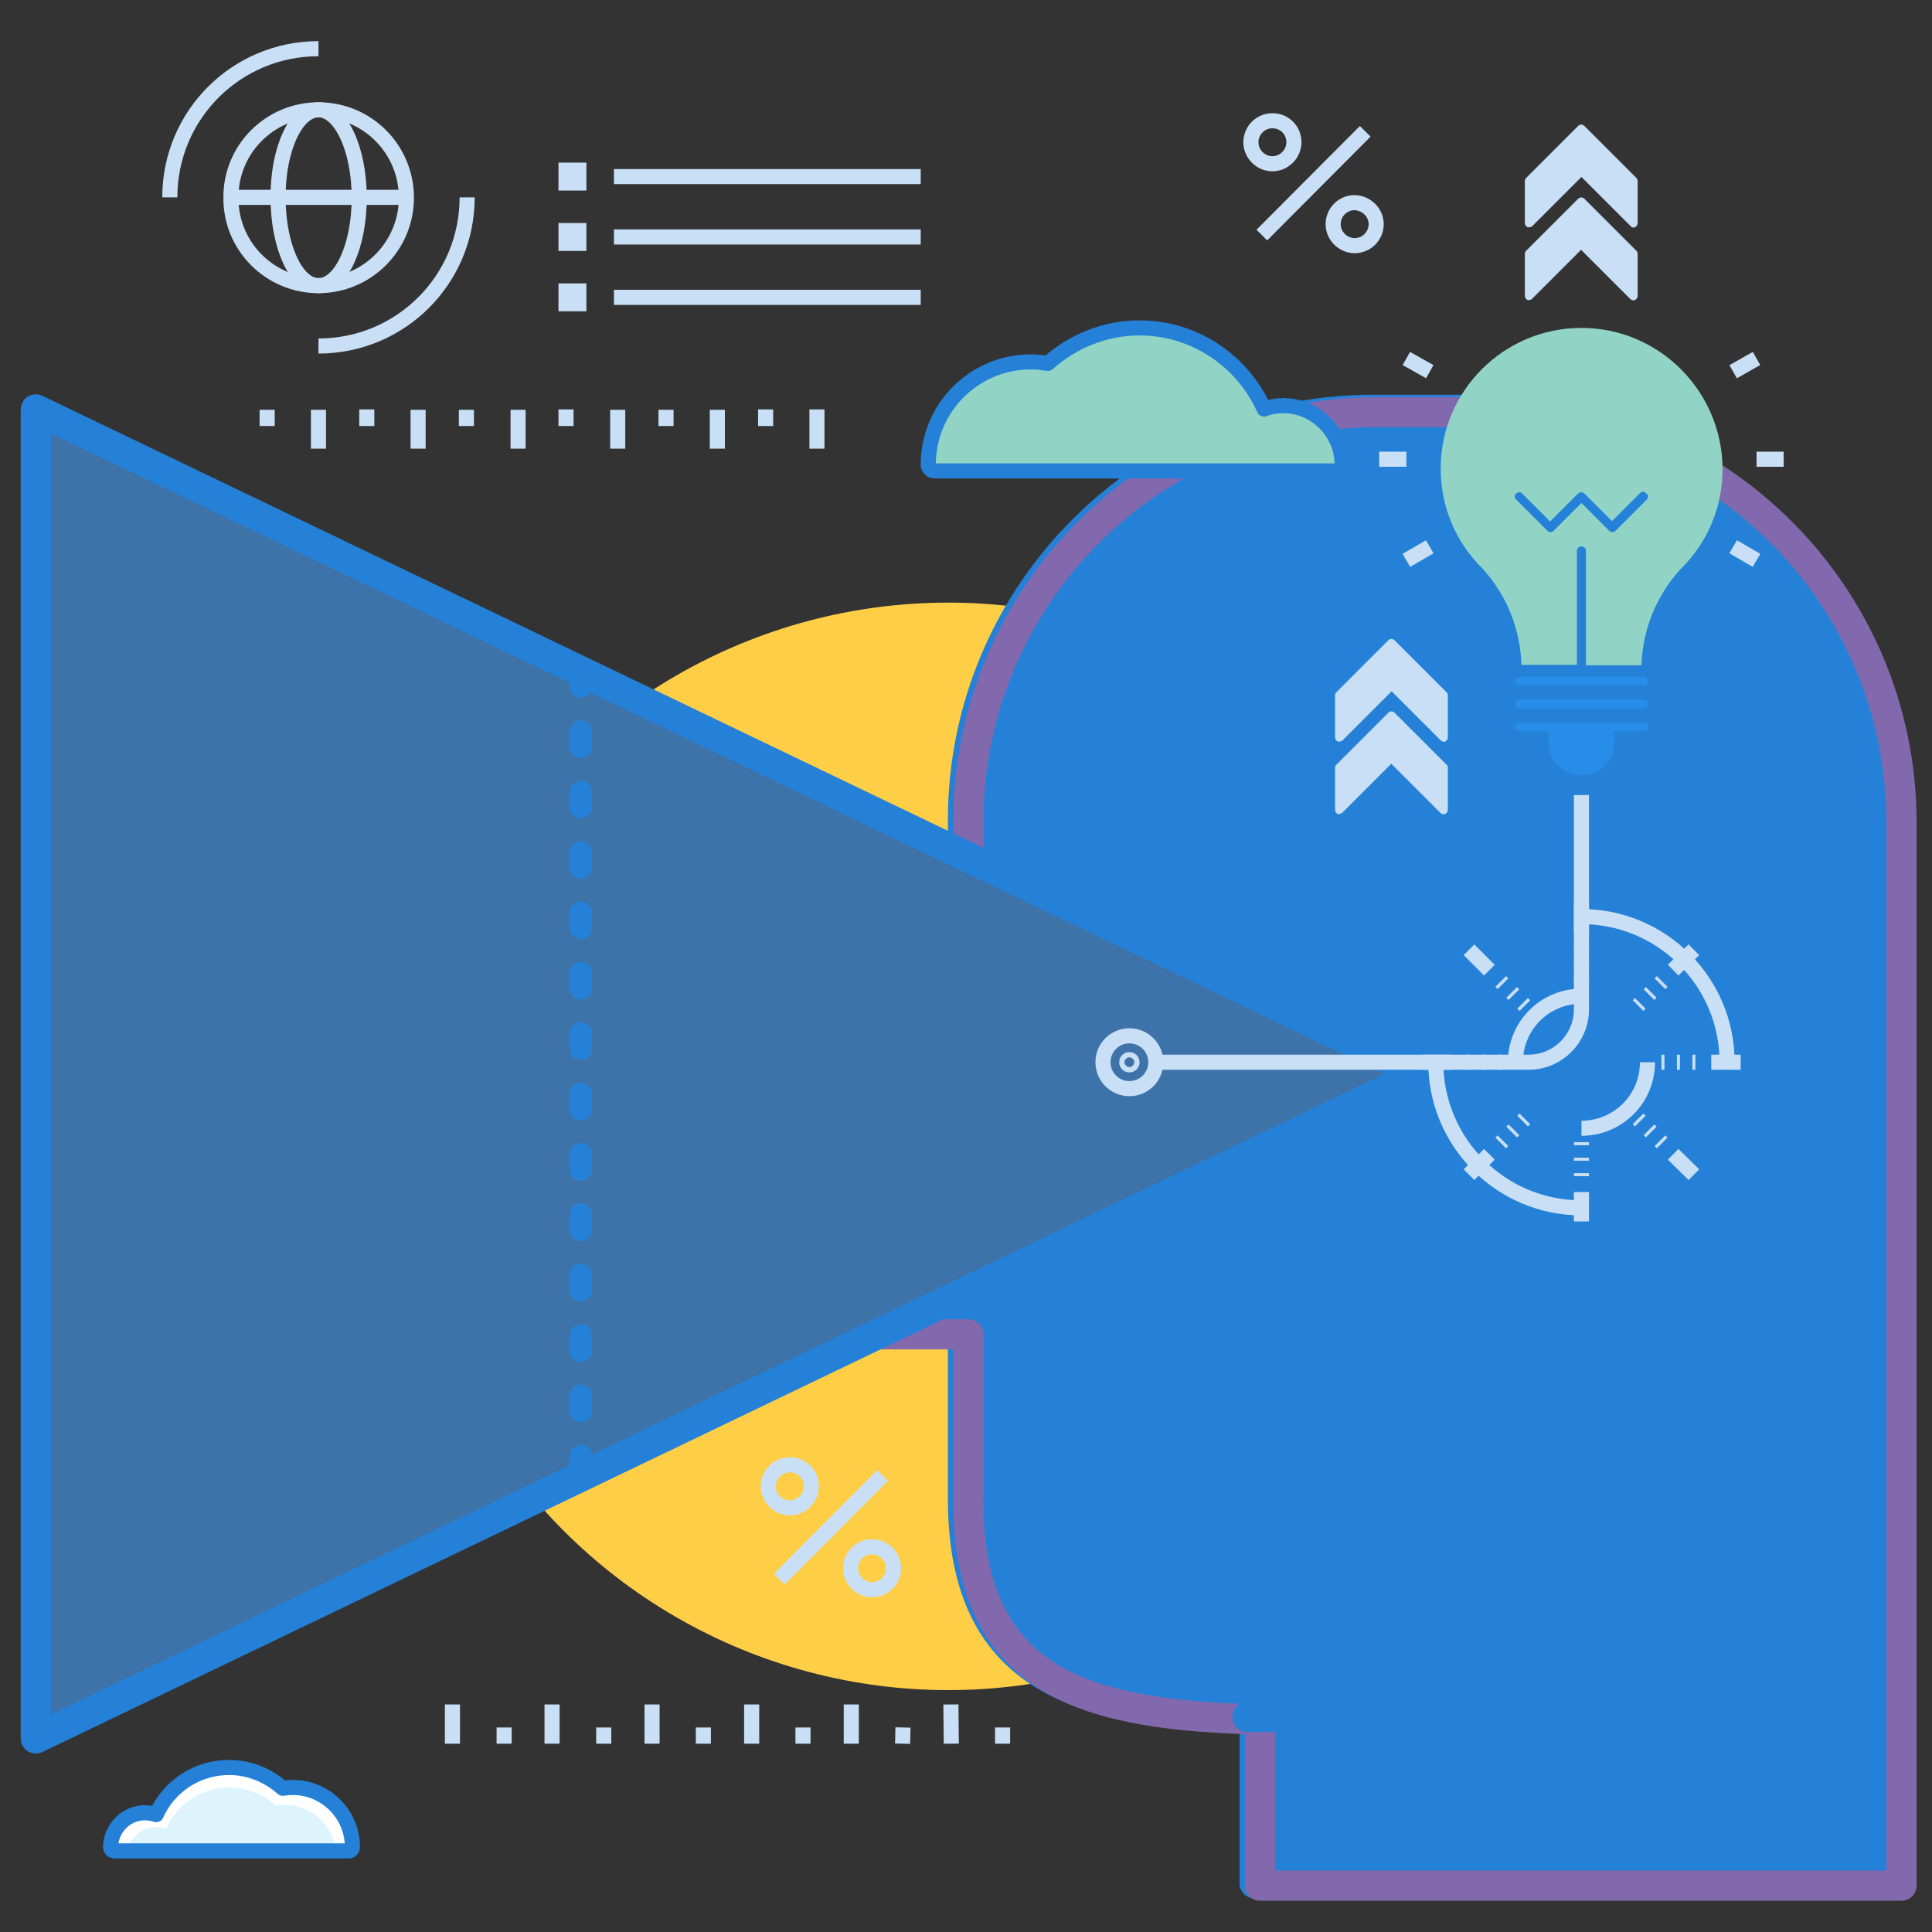 <svg width="512" height="512" xmlns="http://www.w3.org/2000/svg">

 <rect width="100%" height="100%" fill="#333333" stroke="none"/>

 <g>
  <title>background</title>
  <rect fill="none" id="canvas_background" height="402" width="582" y="-1" x="-1"/>
 </g>
 <g>
  <title>Layer 1</title>
  <circle fill="#ffce47" id="svg_3" r="144.1" cy="303.8" cx="251.3" class="st5"/>
  <path fill="#ffffff" id="svg_8" d="m502.5,499.1l0,-152.6l0,-6.2l0,-123c0,-60 -48.7,-108.7 -108.7,-108.7l-29.9,0c-60,0 -108.7,48.7 -108.7,108.7l0,46.1l-35,89.6l35,0l0,44.2c0,49.1 32.6,56.7 77.3,57.9l0,44" class="st6"/>
  <path fill="#ffffff" id="svg_9" d="m311.8,388.2c-9,9 -23.7,9 -32.7,0" class="st6"/>
  <path fill="#6ab0e5" id="svg_11" d="m393.8,108.5l-29.9,0c-60,0 -108.7,48.7 -108.7,108.7l0,46.1l-35,89.6l35,0l0,44.2c0,49.1 32.6,56.7 77.3,57.9l0,44l170,0l0,-152.5l0,-6.2l0,-123c0,-60.1 -48.7,-108.8 -108.7,-108.8z" class="st16"/>
  <path fill="#5ba1e1" id="svg_12" d="m502.5,340.3l0,-123c0,-60 -48.7,-108.7 -108.7,-108.7l-15.2,0c-60,0 -108.7,48.7 -108.7,108.7l0,46.1l-35,89.6l20.2,0l14.8,0l0,44.2c0,49.1 32.6,56.7 77.3,57.9l0,44l155.3,0l0,-152.6l0,-6.2z" class="st18"/>
  <polygon fill="#e9f6ff" id="svg_13" points="376.1,284.6 9.5,108.5 9.5,460.7      " class="st5"/>
  <path fill="#def4fc" id="svg_14" d="m169.3,185.3c-37.5,26 -62.1,69.4 -62.1,118.5c0,35.6 12.9,68.2 34.4,93.4l234.5,-112.6l-206.8,-99.3z" class="st0"/>
  <polygon fill="#ffffff" id="svg_15" points="376.1,284.6 9.5,214.9 9.5,460.7      " class="st6"/>
  <path fill="#e9f6ff" id="svg_16" d="m123.8,236.7c-10.6,20.1 -16.6,42.9 -16.6,67.2c0,35.6 12.9,68.2 34.4,93.4l234.5,-112.6l-252.3,-48z" class="st5"/>
  <path stroke-miterlimit="10" stroke-width="4" stroke="#c8dff5" fill="none" id="svg_18" d="m84.4,262.7c-15.5,0 -29,8.9 -35.5,21.9c6.6,13 20,21.9 35.5,21.9c15.5,0 29,-8.9 35.5,-21.9c-6.5,-13 -19.9,-21.9 -35.5,-21.9z" class="st1"/>
  <path stroke-miterlimit="10" stroke-width="4" stroke="#c8dff5" fill="none" id="svg_20" d="m84.4,292.6c-4.4,0 -8,-3.6 -8,-8" class="st1"/>
  <path stroke-miterlimit="10" stroke-width="4" stroke="#c8dff5" fill="none" id="svg_21" d="m84.4,276.6c4.4,0 8,3.6 8,8" class="st1"/>
  <polygon fill="#e9f6ff" id="svg_22" points="255.2,226.5 255.2,263.3 220.2,352.9 233.9,352.9 376.1,284.6      " class="st5"/>
  <polygon fill="#def4fc" id="svg_23" points="376.1,284.6 269.9,233.6 269.9,263.3 235.2,352.3      " class="st0"/>
  <path stroke-miterlimit="10" stroke-linejoin="round" stroke-linecap="round" stroke-width="8" stroke="#2481d7" fill="none" id="svg_28" d="m502.5,499.1l0,-152.6l0,-6.2l0,-123c0,-60 -48.7,-108.7 -108.7,-108.7l-29.9,0c-60,0 -108.7,48.7 -108.7,108.7l0,46.1l-35,89.6l35,0l0,44.2c0,49.1 32.6,56.7 77.3,57.9l0,44" class="st7"/>
  <path stroke-miterlimit="10" stroke-linejoin="round" stroke-linecap="round" stroke-width="8" stroke="#2481d7" fill="none" id="svg_29" d="m311.8,388.2c-9,9 -23.7,9 -32.7,0" class="st7"/>
  <path stroke-miterlimit="10" stroke-linejoin="round" stroke-linecap="round" stroke-width="8" stroke="#8269ad" fill="#2481d7" id="svg_31" d="m395.217,109.209l-29.9,0c-60,0 -108.7,48.7 -108.7,108.7l0,46.1l-35,89.6l35,0l0,44.2c0,49.1 32.6,56.7 77.3,57.9l0,44l170,0l0,-152.5l0,-6.2l0,-123c0,-60.1 -48.7,-108.8 -108.7,-108.8z" class="st7"/>
  <line stroke-miterlimit="10" stroke-linejoin="round" stroke-linecap="round" stroke-width="8" stroke="#2481d7" fill="none" id="svg_32" y2="455" y1="455" x2="330.6" x1="387.1" class="st7"/>
  <polygon stroke-miterlimit="10" stroke-linejoin="round" stroke-linecap="round" stroke-width="8" stroke="#2481d7" fill="#3e73a9" id="svg_33" points="376.1,284.6 9.5,108.5 9.5,460.7      " class="st7"/>
  <path fill="#91d4c6" id="svg_36" d="m419.1,86.9c-20.6,0 -37.3,16.7 -37.3,37.3c0,10.1 4,19.6 11.2,26.6c6.4,7.1 9.9,16 10.2,25.4l14.7,0l0,-30.2c0,-0.6 0.5,-1.2 1.2,-1.2c0.6,0 1.2,0.5 1.2,1.2l0,30.3l14.7,0c0.3,-9.4 3.9,-18.3 10.2,-25.3c7.3,-7.1 11.3,-16.6 11.3,-26.7c-0.1,-20.6 -16.8,-37.4 -37.4,-37.4zm17.3,45.5l-8.3,8.3c-0.2,0.2 -0.5,0.3 -0.8,0.3c-0.3,0 -0.6,-0.1 -0.8,-0.3l-7.4,-7.4l-7.4,7.4c-0.2,0.2 -0.5,0.3 -0.8,0.3l0,0c-0.3,0 -0.6,-0.1 -0.8,-0.3l-8.3,-8.3c-0.5,-0.5 -0.5,-1.2 0,-1.6c0.5,-0.5 1.2,-0.5 1.6,0l7.4,7.4l7.4,-7.4l0,0l0,0c0.1,-0.1 0.2,-0.1 0.2,-0.2c0,0 0.1,-0.1 0.1,-0.1c0.1,0 0.1,0 0.2,0c0.1,0 0.2,0 0.2,0c0.1,0 0.1,0 0.2,0c0.1,0 0.2,0 0.3,0c0.1,0 0.2,0.1 0.3,0.2c0,0 0.1,0 0.1,0l0,0l0,0l7.4,7.4l7.4,-7.4c0.5,-0.5 1.2,-0.5 1.6,0c0.7,0.5 0.7,1.2 0.2,1.7z" class="st21"/>
  <path fill="#288de8" id="svg_37" d="m435.6,185.4l-33,0c-0.6,0 -1.2,0.5 -1.2,1.2c0,0.6 0.5,1.2 1.2,1.2l33,0c0.6,0 1.2,-0.5 1.2,-1.2c-0.1,-0.6 -0.6,-1.2 -1.2,-1.2z" class="st19"/>
  <path fill="#288de8" id="svg_38" d="m435.6,179.3l-33,0c-0.6,0 -1.2,0.5 -1.2,1.2c0,0.6 0.5,1.2 1.2,1.2l33,0c0.6,0 1.2,-0.5 1.2,-1.2c-0.1,-0.7 -0.6,-1.2 -1.2,-1.2z" class="st19"/>
  <path fill="#288de8" id="svg_39" d="m435.6,191.4l-33,0c-0.6,0 -1.2,0.5 -1.2,1.2c0,0.6 0.5,1.2 1.2,1.2l7.8,0l0,3c0,4.8 3.9,8.7 8.7,8.7c4.8,0 8.7,-3.9 8.7,-8.7l0,-3l7.8,0c0.6,0 1.2,-0.5 1.2,-1.2c-0.1,-0.7 -0.6,-1.2 -1.2,-1.2z" class="st19"/>
  <line stroke-miterlimit="10" stroke-width="4" stroke="#c8dff5" fill="none" id="svg_42" y2="121.7" y1="121.7" x2="465.5" x1="472.7" class="st1"/>
  <line stroke-miterlimit="10" stroke-width="4" stroke="#c8dff5" fill="none" id="svg_43" y2="121.7" y1="121.7" x2="365.5" x1="372.7" class="st1"/>
  <line stroke-miterlimit="10" stroke-width="4" stroke="#c8dff5" fill="none" id="svg_45" y2="98.5" y1="95" x2="459.3" x1="465.5" class="st1"/>
  <line stroke-miterlimit="10" stroke-width="4" stroke="#c8dff5" fill="none" id="svg_46" y2="148.5" y1="144.9" x2="372.7" x1="378.9" class="st1"/>
  <line stroke-miterlimit="10" stroke-width="4" stroke="#c8dff5" fill="none" id="svg_48" y2="98.5" y1="95" x2="378.9" x1="372.7" class="st1"/>
  <line stroke-miterlimit="10" stroke-width="4" stroke="#c8dff5" fill="none" id="svg_49" y2="148.5" y1="144.9" x2="465.5" x1="459.3" class="st1"/>
  <line stroke-dasharray="4,12" stroke-miterlimit="10" stroke-linejoin="round" stroke-linecap="round" stroke-width="6" stroke="#2481d7" fill="none" id="svg_50" y2="388.2" y1="177.9" x2="153.9" x1="153.9" class="st31"/>
  <line stroke-miterlimit="10" stroke-width="4" stroke="#c8dff5" fill="none" id="svg_53" y2="118.9" y1="108.5" x2="216.5" x1="216.5" class="st1"/>
  <line stroke-miterlimit="10" stroke-width="4" stroke="#c8dff5" fill="none" id="svg_54" y2="112.9" y1="108.5" x2="202.9" x1="202.9" class="st1"/>
  <line stroke-miterlimit="10" stroke-width="4" stroke="#c8dff5" fill="none" id="svg_56" y2="118.9" y1="108.6" x2="190.1" x1="190.1" class="st1"/>
  <line stroke-miterlimit="10" stroke-width="4" stroke="#c8dff5" fill="none" id="svg_57" y2="112.9" y1="108.6" x2="176.5" x1="176.5" class="st1"/>
  <line stroke-miterlimit="10" stroke-width="4" stroke="#c8dff5" fill="none" id="svg_59" y2="118.9" y1="108.6" x2="163.7" x1="163.7" class="st1"/>
  <line stroke-miterlimit="10" stroke-width="4" stroke="#c8dff5" fill="none" id="svg_60" y2="112.9" y1="108.5" x2="150" x1="150" class="st1"/>
  <line stroke-miterlimit="10" stroke-width="4" stroke="#c8dff5" fill="none" id="svg_62" y2="118.9" y1="108.6" x2="137.3" x1="137.3" class="st1"/>
  <line stroke-miterlimit="10" stroke-width="4" stroke="#c8dff5" fill="none" id="svg_63" y2="112.9" y1="108.6" x2="123.6" x1="123.6" class="st1"/>
  <line stroke-miterlimit="10" stroke-width="4" stroke="#c8dff5" fill="none" id="svg_65" y2="118.9" y1="108.6" x2="110.8" x1="110.8" class="st1"/>
  <line stroke-miterlimit="10" stroke-width="4" stroke="#c8dff5" fill="none" id="svg_66" y2="112.9" y1="108.5" x2="97.2" x1="97.2" class="st1"/>
  <line stroke-miterlimit="10" stroke-width="4" stroke="#c8dff5" fill="none" id="svg_68" y2="118.9" y1="108.6" x2="84.4" x1="84.4" class="st1"/>
  <line stroke-miterlimit="10" stroke-width="4" stroke="#c8dff5" fill="none" id="svg_69" y2="112.9" y1="108.6" x2="70.8" x1="70.8" class="st1"/>
  <line stroke-miterlimit="10" stroke-width="4" stroke="#c8dff5" fill="none" id="svg_72" y2="451.7" y1="462.1" x2="119.9" x1="119.9" class="st1"/>
  <line stroke-miterlimit="10" stroke-width="4" stroke="#c8dff5" fill="none" id="svg_73" y2="457.8" y1="462.1" x2="133.6" x1="133.6" class="st1"/>
  <line stroke-miterlimit="10" stroke-width="4" stroke="#c8dff5" fill="none" id="svg_75" y2="451.7" y1="462.1" x2="146.3" x1="146.3" class="st1"/>
  <line stroke-miterlimit="10" stroke-width="4" stroke="#c8dff5" fill="none" id="svg_76" y2="457.8" y1="462.1" x2="160" x1="160" class="st1"/>
  <line stroke-miterlimit="10" stroke-width="4" stroke="#c8dff5" fill="none" id="svg_78" y2="451.7" y1="462.1" x2="172.8" x1="172.8" class="st1"/>
  <line stroke-miterlimit="10" stroke-width="4" stroke="#c8dff5" fill="none" id="svg_79" y2="457.8" y1="462.1" x2="186.4" x1="186.4" class="st1"/>
  <line stroke-miterlimit="10" stroke-width="4" stroke="#c8dff5" fill="none" id="svg_81" y2="451.7" y1="462.1" x2="199.2" x1="199.2" class="st1"/>
  <line stroke-miterlimit="10" stroke-width="4" stroke="#c8dff5" fill="none" id="svg_82" y2="457.8" y1="462.1" x2="212.8" x1="212.8" class="st1"/>
  <line stroke-miterlimit="10" stroke-width="4" stroke="#c8dff5" fill="none" id="svg_84" y2="451.7" y1="462.1" x2="225.6" x1="225.6" class="st1"/>
  <line stroke-miterlimit="10" stroke-width="4" stroke="#c8dff5" fill="none" id="svg_85" y2="457.8" y1="462.1" x2="239.3" x1="239.2" class="st1"/>
  <line stroke-miterlimit="10" stroke-width="4" stroke="#c8dff5" fill="none" id="svg_87" y2="451.7" y1="462.1" x2="252" x1="252.1" class="st1"/>
  <line stroke-miterlimit="10" stroke-width="4" stroke="#c8dff5" fill="none" id="svg_88" y2="457.8" y1="462.1" x2="265.7" x1="265.7" class="st1"/>
  <rect stroke-miterlimit="10" stroke-width="4" stroke="#c8dff5" fill="none" id="svg_91" y="45.1" x="150" width="3.4" height="3.4" class="st1"/>
  <line stroke-miterlimit="10" stroke-width="4" stroke="#c8dff5" fill="none" id="svg_92" y2="46.8" y1="46.8" x2="244" x1="162.7" class="st1"/>
  <rect stroke-miterlimit="10" stroke-width="4" stroke="#c8dff5" fill="none" id="svg_94" y="61.1" x="150" width="3.4" height="3.4" class="st1"/>
  <line stroke-miterlimit="10" stroke-width="4" stroke="#c8dff5" fill="none" id="svg_95" y2="62.8" y1="62.8" x2="244" x1="162.7" class="st1"/>
  <rect stroke-miterlimit="10" stroke-width="4" stroke="#c8dff5" fill="none" id="svg_97" y="77.1" x="150" width="3.4" height="3.4" class="st1"/>
  <line stroke-miterlimit="10" stroke-width="4" stroke="#c8dff5" fill="none" id="svg_98" y2="78.8" y1="78.8" x2="244" x1="162.7" class="st1"/>
  <path fill="#c8dff5" id="svg_102" d="m381.8,196.2l-13,-13l-13,13c-0.3,0.3 -0.8,0.4 -1.3,0.3c-0.4,-0.2 -0.7,-0.6 -0.7,-1.1l0,-11.1c0,-0.3 0.1,-0.6 0.3,-0.8l13.8,-13.8c0.5,-0.5 1.2,-0.5 1.7,0l13.8,13.8c0.2,0.2 0.3,0.5 0.3,0.8l0,11.1c0,0.5 -0.3,0.9 -0.7,1.1c-0.1,0.1 -0.3,0.1 -0.4,0.1c-0.3,-0.1 -0.6,-0.2 -0.8,-0.4z" class="st3"/>
  <path fill="#c8dff5" id="svg_104" d="m354.5,215.7c-0.4,-0.2 -0.7,-0.6 -0.7,-1.1l0,-11.1c0,-0.3 0.1,-0.6 0.3,-0.8l13.8,-13.8c0.5,-0.5 1.2,-0.5 1.7,0l13.8,13.8c0.2,0.2 0.3,0.5 0.3,0.8l0,11.1c0,0.5 -0.3,0.9 -0.7,1.1c-0.4,0.2 -0.9,0.1 -1.3,-0.3l-13,-13l-13,13c-0.2,0.2 -0.5,0.3 -0.8,0.3c-0.1,0.1 -0.3,0.1 -0.4,0z" class="st3"/>
  <path fill="#c8dff5" id="svg_108" d="m432.1,59.9l-13,-13l-13,13c-0.3,0.3 -0.8,0.4 -1.3,0.3c-0.4,-0.2 -0.7,-0.6 -0.7,-1.1l0,-11.1c0,-0.3 0.1,-0.6 0.3,-0.8l13.8,-13.8c0.5,-0.5 1.2,-0.5 1.7,0l13.8,13.8c0.2,0.2 0.3,0.5 0.3,0.8l0,11.1c0,0.5 -0.3,0.9 -0.7,1.1c-0.1,0.1 -0.3,0.1 -0.4,0.1c-0.3,0 -0.6,-0.1 -0.8,-0.4z" class="st3"/>
  <path fill="#c8dff5" id="svg_110" d="m404.8,79.5c-0.4,-0.2 -0.7,-0.6 -0.7,-1.1l0,-11.1c0,-0.3 0.1,-0.6 0.3,-0.8l13.8,-13.8c0.5,-0.5 1.2,-0.5 1.7,0l13.8,13.8c0.2,0.2 0.3,0.5 0.3,0.8l0,11.1c0,0.5 -0.3,0.9 -0.7,1.1c-0.4,0.2 -0.9,0.1 -1.3,-0.3l-13,-13l-13,13c-0.2,0.2 -0.5,0.3 -0.8,0.3c-0.1,0.1 -0.3,0.1 -0.4,0z" class="st3"/>
  <path fill="#ffffff" id="svg_113" d="m340.1,107.5c-1.8,0 -3.5,0.3 -5.1,0.9c-5.6,-12.6 -18.3,-21.5 -33,-21.5c-9.3,0 -17.8,3.6 -24.3,9.4c-1.5,-0.2 -3,-0.4 -4.5,-0.4c-15,0 -27.2,12.2 -27.2,27.2c0,0.9 0.7,1.7 1.7,1.7l19.8,0l31.2,0l27.5,0l10.3,0l17.5,0c0.9,0 1.7,-0.7 1.7,-1.7c-0.1,-8.6 -7.1,-15.6 -15.6,-15.6z" class="st6"/>
  <path fill="#def4fc" id="svg_114" d="m253.4,124.7l14.1,0l31.2,0l27.5,0l10.3,0l11.6,0c-1.3,-6.1 -6.7,-10.6 -13.2,-10.6c-1.5,0 -3,0.3 -4.4,0.8c-4.9,-11 -15.9,-18.7 -28.7,-18.7c-8.1,0 -15.5,3.1 -21.1,8.2c-1.3,-0.2 -2.6,-0.3 -3.9,-0.3c-12.1,-0.1 -22,8.9 -23.4,20.6z" class="st0"/>
  <path stroke-miterlimit="10" stroke-linejoin="round" stroke-linecap="round" stroke-width="4" stroke="#2481d7" fill="#91d4c6" id="svg_115" d="m340.1,107.5c-1.8,0 -3.5,0.3 -5.1,0.9c-5.6,-12.6 -18.3,-21.5 -33,-21.5c-9.3,0 -17.8,3.6 -24.3,9.4c-1.5,-0.2 -3,-0.4 -4.5,-0.4c-15,0 -27.2,12.2 -27.2,27.2c0,0.9 0.7,1.7 1.7,1.7l19.8,0l31.2,0l27.5,0l10.3,0l17.5,0c0.9,0 1.7,-0.7 1.7,-1.7c-0.1,-8.6 -7.1,-15.6 -15.6,-15.6z" class="st17"/>
  <path fill="#ffffff" id="svg_117" d="m38.4,480.4c1,0 2,0.2 3,0.5c3.3,-7.4 10.7,-12.5 19.3,-12.5c5.4,0 10.4,2.1 14.2,5.5c0.9,-0.1 1.7,-0.2 2.7,-0.2c8.7,0 15.8,7.1 15.8,15.8c0,0.5 -0.4,1 -1,1l-11.6,0l-18.2,0l-16.1,0l-6,0l-10.2,0c-0.5,0 -1,-0.4 -1,-1c0.1,-5 4.1,-9.1 9.1,-9.1z" class="st6"/>
  <path fill="#def4fc" id="svg_118" d="m89,490.4l-8.2,0l-18.2,0l-16.1,0l-6,0l-6.8,0c0.8,-3.5 3.9,-6.2 7.7,-6.2c0.9,0 1.8,0.2 2.6,0.4c2.9,-6.4 9.3,-10.9 16.8,-10.9c4.7,0 9.1,1.8 12.3,4.8c0.8,-0.1 1.5,-0.2 2.3,-0.2c7,0 12.8,5.3 13.6,12.1z" class="st0"/>
  <path stroke-miterlimit="10" stroke-linejoin="round" stroke-linecap="round" stroke-width="4" stroke="#2481d7" fill="none" id="svg_119" d="m38.4,480.4c1,0 2,0.2 3,0.5c3.3,-7.4 10.7,-12.5 19.3,-12.5c5.4,0 10.4,2.1 14.2,5.5c0.9,-0.1 1.7,-0.2 2.7,-0.2c8.7,0 15.8,7.1 15.8,15.8c0,0.5 -0.4,1 -1,1l-11.6,0l-18.2,0l-16.1,0l-6,0l-10.2,0c-0.5,0 -1,-0.4 -1,-1c0.1,-5 4.1,-9.1 9.1,-9.1z" class="st17"/>
  <path stroke-miterlimit="10" stroke-width="4" stroke="#c8dff5" fill="none" id="svg_122" d="m306.3,281.5l98.8,0c7.7,0 14,-6.3 14,-14l0,-56.8" class="st1"/>
  <circle stroke-miterlimit="10" stroke-width="4" stroke="#c8dff5" fill="none" id="svg_124" r="7" cy="281.5" cx="299.3" class="st1"/>
  <circle stroke-miterlimit="10" stroke-width="4" stroke="#c8dff5" fill="none" id="svg_125" r="0.7" cy="281.5" cx="299.3" class="st1"/>
  <line stroke-miterlimit="10" stroke-width="4" stroke="#c8dff5" fill="none" id="svg_129" y2="281.5" y1="281.5" x2="453.5" x1="461.3" class="st1"/>
  <line stroke-miterlimit="10" stroke-width="4" stroke="#c8dff5" fill="none" id="svg_130" y2="281.5" y1="281.5" x2="448.5" x1="449.3" class="st1"/>
  <line stroke-miterlimit="10" stroke-width="4" stroke="#c8dff5" fill="none" id="svg_131" y2="281.5" y1="281.5" x2="444.4" x1="445.2" class="st1"/>
  <line stroke-miterlimit="10" stroke-width="4" stroke="#c8dff5" fill="none" id="svg_132" y2="281.5" y1="281.5" x2="440.3" x1="441.1" class="st1"/>
  <line stroke-miterlimit="10" stroke-width="4" stroke="#c8dff5" fill="none" id="svg_134" y2="281.5" y1="281.5" x2="384.6" x1="376.9" class="st1"/>
  <line stroke-miterlimit="10" stroke-width="4" stroke="#c8dff5" fill="none" id="svg_135" y2="281.5" y1="281.5" x2="389.7" x1="388.8" class="st1"/>
  <line stroke-miterlimit="10" stroke-width="4" stroke="#c8dff5" fill="none" id="svg_136" y2="281.5" y1="281.5" x2="393.8" x1="392.9" class="st1"/>
  <line stroke-miterlimit="10" stroke-width="4" stroke="#c8dff5" fill="none" id="svg_137" y2="281.5" y1="281.5" x2="397.9" x1="397" class="st1"/>
  <line stroke-miterlimit="10" stroke-width="4" stroke="#c8dff5" fill="none" id="svg_140" y2="305.9" y1="311.3" x2="443.4" x1="448.9" class="st1"/>
  <line stroke-miterlimit="10" stroke-width="4" stroke="#c8dff5" fill="none" id="svg_141" y2="302.3" y1="302.9" x2="439.9" x1="440.5" class="st1"/>
  <line stroke-miterlimit="10" stroke-width="4" stroke="#c8dff5" fill="none" id="svg_142" y2="299.4" y1="300" x2="437" x1="437.6" class="st1"/>
  <line stroke-miterlimit="10" stroke-width="4" stroke="#c8dff5" fill="none" id="svg_143" y2="296.5" y1="297.1" x2="434.1" x1="434.7" class="st1"/>
  <line stroke-miterlimit="10" stroke-width="4" stroke="#c8dff5" fill="none" id="svg_145" y2="257.1" y1="251.7" x2="394.7" x1="389.3" class="st1"/>
  <line stroke-miterlimit="10" stroke-width="4" stroke="#c8dff5" fill="none" id="svg_146" y2="260.7" y1="260.1" x2="398.3" x1="397.7" class="st1"/>
  <line stroke-miterlimit="10" stroke-width="4" stroke="#c8dff5" fill="none" id="svg_147" y2="263.6" y1="263" x2="401.2" x1="400.6" class="st1"/>
  <line stroke-miterlimit="10" stroke-width="4" stroke="#c8dff5" fill="none" id="svg_148" y2="266.5" y1="265.9" x2="404.1" x1="403.5" class="st1"/>
  <line stroke-miterlimit="10" stroke-width="4" stroke="#c8dff5" fill="none" id="svg_151" y2="315.9" y1="323.7" x2="419.1" x1="419.1" class="st1"/>
  <line stroke-miterlimit="10" stroke-width="4" stroke="#c8dff5" fill="none" id="svg_152" y2="310.9" y1="311.7" x2="419.1" x1="419.1" class="st1"/>
  <line stroke-miterlimit="10" stroke-width="4" stroke="#c8dff5" fill="none" id="svg_153" y2="306.8" y1="307.6" x2="419.1" x1="419.1" class="st1"/>
  <line stroke-miterlimit="10" stroke-width="4" stroke="#c8dff5" fill="none" id="svg_154" y2="302.7" y1="303.5" x2="419.1" x1="419.1" class="st1"/>
  <line stroke-miterlimit="10" stroke-width="4" stroke="#c8dff5" fill="none" id="svg_156" y2="247.1" y1="239.3" x2="419.1" x1="419.1" class="st1"/>
  <line stroke-miterlimit="10" stroke-width="4" stroke="#c8dff5" fill="none" id="svg_157" y2="252.1" y1="251.3" x2="419.1" x1="419.1" class="st1"/>
  <line stroke-miterlimit="10" stroke-width="4" stroke="#c8dff5" fill="none" id="svg_158" y2="256.2" y1="255.4" x2="419.1" x1="419.1" class="st1"/>
  <line stroke-miterlimit="10" stroke-width="4" stroke="#c8dff5" fill="none" id="svg_159" y2="260.3" y1="259.4" x2="419.1" x1="419.1" class="st1"/>
  <line stroke-miterlimit="10" stroke-width="4" stroke="#c8dff5" fill="none" id="svg_162" y2="305.9" y1="311.3" x2="394.7" x1="389.3" class="st1"/>
  <line stroke-miterlimit="10" stroke-width="4" stroke="#c8dff5" fill="none" id="svg_163" y2="302.3" y1="302.9" x2="398.3" x1="397.7" class="st1"/>
  <line stroke-miterlimit="10" stroke-width="4" stroke="#c8dff5" fill="none" id="svg_164" y2="299.4" y1="300" x2="401.2" x1="400.6" class="st1"/>
  <line stroke-miterlimit="10" stroke-width="4" stroke="#c8dff5" fill="none" id="svg_165" y2="296.5" y1="297.1" x2="404.1" x1="403.5" class="st1"/>
  <line stroke-miterlimit="10" stroke-width="4" stroke="#c8dff5" fill="none" id="svg_167" y2="257.1" y1="251.7" x2="443.4" x1="448.9" class="st1"/>
  <line stroke-miterlimit="10" stroke-width="4" stroke="#c8dff5" fill="none" id="svg_168" y2="260.7" y1="260.1" x2="439.9" x1="440.5" class="st1"/>
  <line stroke-miterlimit="10" stroke-width="4" stroke="#c8dff5" fill="none" id="svg_169" y2="263.6" y1="263" x2="437" x1="437.6" class="st1"/>
  <line stroke-miterlimit="10" stroke-width="4" stroke="#c8dff5" fill="none" id="svg_170" y2="266.5" y1="265.9" x2="434.1" x1="434.7" class="st1"/>
  <path stroke-miterlimit="10" stroke-width="4" stroke="#c8dff5" fill="none" id="svg_172" d="m419.1,320.1c-21.3,0 -38.6,-17.3 -38.6,-38.6" class="st1"/>
  <path stroke-miterlimit="10" stroke-width="4" stroke="#c8dff5" fill="none" id="svg_173" d="m419.1,242.9c21.3,0 38.6,17.3 38.6,38.6" class="st1"/>
  <path stroke-miterlimit="10" stroke-width="4" stroke="#c8dff5" fill="none" id="svg_175" d="m401.6,281.5c0,-9.7 7.8,-17.5 17.5,-17.5" class="st1"/>
  <path stroke-miterlimit="10" stroke-width="4" stroke="#c8dff5" fill="none" id="svg_176" d="m436.6,281.5c0,9.7 -7.8,17.5 -17.5,17.5" class="st1"/>
  <path stroke-miterlimit="10" stroke-width="4" stroke="#c8dff5" fill="none" id="svg_178" d="m123.8,52.3c0,21.8 -17.6,39.4 -39.4,39.4" class="st1"/>
  <path stroke-miterlimit="10" stroke-width="4" stroke="#c8dff5" fill="none" id="svg_179" d="m45,52.3c0,-21.8 17.6,-39.4 39.4,-39.4" class="st1"/>
  <path stroke-miterlimit="10" stroke-width="4" stroke="#c8dff5" fill="none" id="svg_181" d="m84.4,29.1c12.9,0 23.3,10.4 23.3,23.3c0,12.8 -10.4,23.3 -23.3,23.3c-12.8,0 -23.3,-10.4 -23.2,-23.3c-0.1,-12.9 10.4,-23.3 23.2,-23.3z" class="st1"/>
  <path stroke-miterlimit="10" stroke-width="4" stroke="#c8dff5" fill="none" id="svg_182" d="m84.4,29.1c5.9,0 10.8,10.4 10.8,23.3c0,12.8 -4.8,23.3 -10.8,23.3c-5.9,0 -10.7,-10.4 -10.7,-23.3c-0.1,-12.9 4.8,-23.3 10.7,-23.3z" class="st1"/>
  <line stroke-miterlimit="10" stroke-width="4" stroke="#c8dff5" fill="none" id="svg_183" y2="52.3" y1="52.3" x2="107.7" x1="61.2" class="st1"/>
  <path stroke-miterlimit="10" stroke-width="4" stroke="#c8dff5" fill="none" id="svg_187" d="m342.9,37.7c0,3.1 -2.6,5.7 -5.7,5.7c-3.1,0 -5.7,-2.6 -5.7,-5.7c0,-3.1 2.5,-5.7 5.7,-5.7c3.2,0 5.7,2.5 5.7,5.7z" class="st1"/>
  <path stroke-miterlimit="10" stroke-width="4" stroke="#c8dff5" fill="none" id="svg_189" d="m364.7,59.4c0,3.1 -2.5,5.7 -5.7,5.7c-3.1,0 -5.7,-2.6 -5.7,-5.7c0,-3.1 2.5,-5.7 5.7,-5.7c3.1,0.1 5.7,2.6 5.7,5.7z" class="st1"/>
  <line stroke-miterlimit="10" stroke-width="4" stroke="#c8dff5" fill="none" id="svg_190" y2="34.8" y1="62.3" x2="361.8" x1="334.4" class="st1"/>
  <path stroke-miterlimit="10" stroke-width="4" stroke="#c8dff5" fill="none" id="svg_194" d="m215,393.9c0,3.1 -2.6,5.7 -5.7,5.7c-3.1,0 -5.7,-2.6 -5.7,-5.7c0,-3.1 2.5,-5.7 5.7,-5.7c3.2,0 5.7,2.5 5.7,5.7z" class="st1"/>
  <path stroke-miterlimit="10" stroke-width="4" stroke="#c8dff5" fill="none" id="svg_196" d="m236.8,415.6c0,3.1 -2.5,5.7 -5.7,5.7c-3.1,0 -5.7,-2.6 -5.7,-5.7c0,-3.1 2.5,-5.7 5.7,-5.7c3.1,-0 5.7,2.6 5.7,5.7z" class="st1"/>
  <line stroke-miterlimit="10" stroke-width="4" stroke="#c8dff5" fill="none" id="svg_197" y2="391" y1="418.5" x2="233.9" x1="206.5" class="st1"/>
 </g>
</svg>